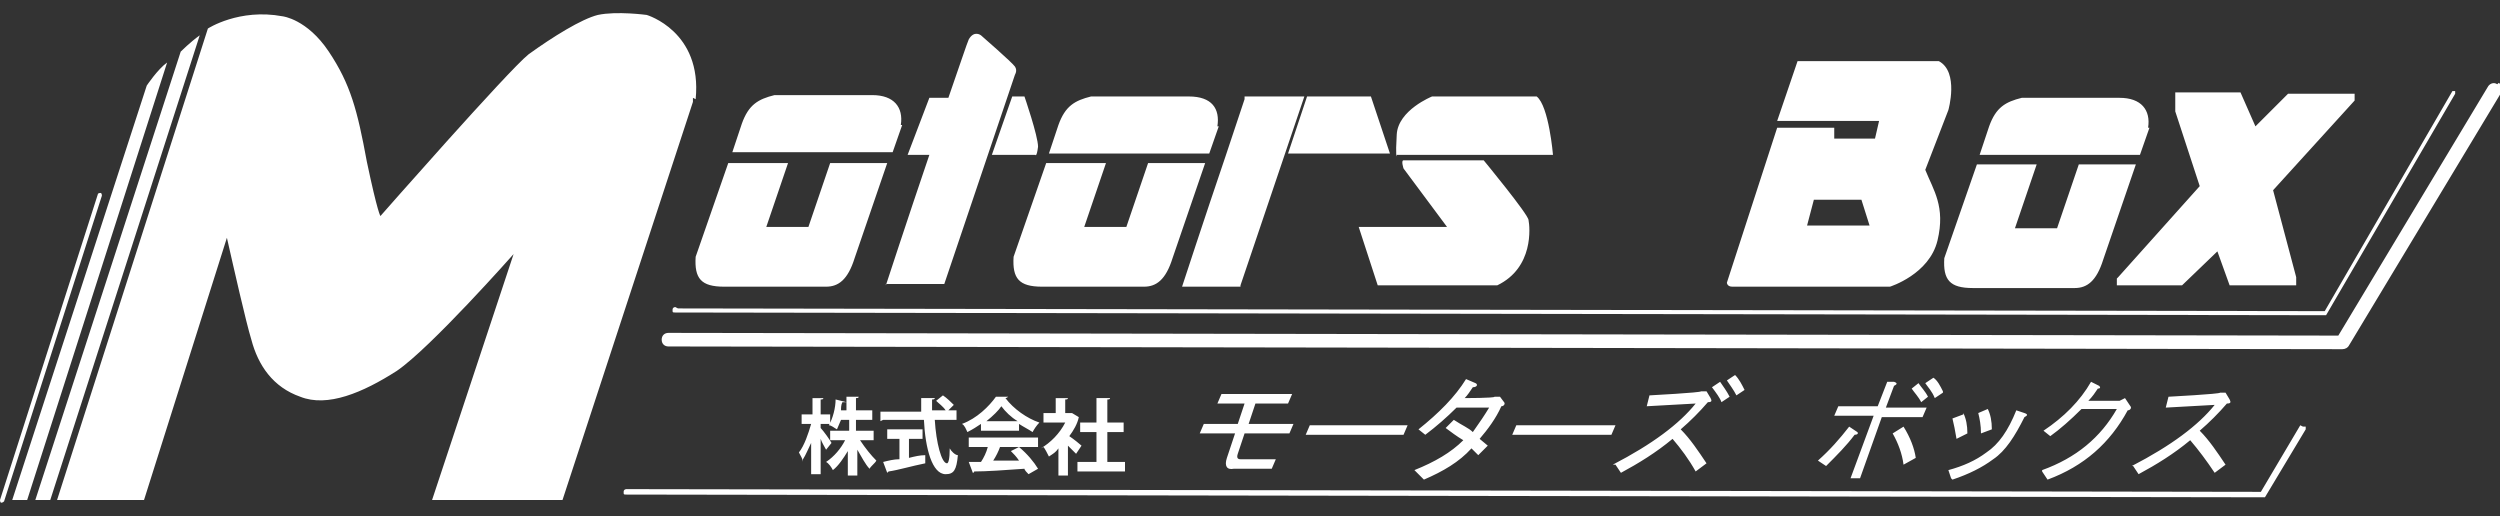 <?xml version="1.0" encoding="UTF-8"?>
<svg xmlns="http://www.w3.org/2000/svg" version="1.1" viewBox="0 0 184 38">
  <rect x="0" y="0" width="184" height="38" fill="#333333" stroke="none"/>
  <defs>
    <style>
      .cls-1 {
        fill: #fff;
      }
    </style>
  </defs>
  <!-- Generator: Adobe Illustrator 28.7.4, SVG Export Plug-In . SVG Version: 1.2.0 Build 166)  -->
  <g>
    <g id="_レイヤー_1" data-name="レイヤー_1">
      <path class="cls-1" d="M7.4,14.2c0,0-.2,0-.2.1L0,36.8c0,0,0,.2.1.2,0,0,0,0,0,0,0,0,.1,0,.2-.1L7.5,14.4c0,0,0-.2-.1-.2ZM10.8,6.3L.9,36.8h1.1L12.3,4.6c-.7.5-1.5,1.7-1.5,1.7h0ZM13.3,3.8L2.6,36.8h1.1L14.7,2.6c-.7.5-1.4,1.2-1.4,1.2h0ZM51.2,7.3c.5-5-3.6-6.2-3.6-6.2,0,0-2.2-.3-3.6,0-1.2.3-3.3,1.6-5.1,2.9-1.5,1.2-10.9,11.9-10.9,11.9,0,0-.2-.2-1-4-.7-3.8-1.2-5.7-2.8-8.1-1.6-2.4-3.4-2.6-3.4-2.6h0c-3.2-.6-5.5.9-5.5.9L4.2,36.8h6.4l6.1-19.3c.5,2.2,1.4,6.2,1.8,7.5.5,1.9,1.6,3.5,3.6,4.2,2,.8,4.6-.3,7.1-1.9,2.5-1.7,8.6-8.6,8.6-8.6l-6,18.1h9.6l9.6-29.3v-.3h0ZM53.3,21.1h7.5c.9,0,1.6-.5,2.1-2.1l2.4-7h-4.2l-1.6,4.7h-3.1l1.6-4.7h-4.4l-2.4,6.9c-.1,1.6.4,2.2,2.1,2.2h0ZM66.3,9.2c.2-1.3-.5-2.2-2.1-2.2h-7.2c-1.2.3-1.9.7-2.4,2.1l-.7,2.1h11.8s.7-2,.7-2h0ZM145.2,21.2h7.5c.9,0,1.6-.5,2.1-2.1l2.4-7h-4.2l-1.6,4.7h-3.1l1.6-4.7h-4.4l-2.4,6.9c-.1,1.6.4,2.2,2.1,2.2h0ZM158.1,9.4c.2-1.3-.5-2.2-2.1-2.2h-7.2c-1.2.3-1.9.7-2.4,2.1l-.7,2.1h11.8s.7-2,.7-2h0ZM76.7,21.1h7.5c.9,0,1.6-.5,2.1-2.1l2.4-7h-4.2l-1.6,4.7h-3.1l1.6-4.7h-4.4l-2.4,6.9c-.1,1.6.4,2.2,2.1,2.2h0ZM89.6,9.3c.2-1.3-.4-2.2-2.1-2.2h-7.2c-1.2.3-1.9.7-2.4,2.1l-.7,2.1h11.8s.7-2,.7-2h0ZM65.2,20.9h4.3l5.2-15.4s.2-.3,0-.6c-.2-.3-2.5-2.3-2.5-2.3,0,0-.5-.4-.9.3-.1.2-.7,2-1.5,4.3h-1.4l-1.6,4.2h1.6c-1.6,4.7-3.2,9.6-3.2,9.6h0ZM73,11.4h3.2s.1.2.2-.6c0-.8-1-3.7-1-3.7h-.9l-1.5,4.3h0ZM91.3,21l4.7-13.9h-4.4s0,.1,0,.2l-1.4,4.2c-1.6,4.7-3.2,9.6-3.2,9.6h4.3ZM102.3,11.3l-1.4-4.2h-4.7l-1.4,4.2h7.5ZM102.8,11.4h11.5s-.3-3.6-1.2-4.3h-7.7s-2.5,1-2.6,2.8c-.1,1.7,0,1.6,0,1.6ZM101.4,21h8.8c2.7-1.3,2.4-4.3,2.3-4.8,0-.4-3.3-4.4-3.3-4.4h-5.9c-.2,0,0,.6,0,.6l3.2,4.3h-6.5s1.4,4.3,1.4,4.3ZM155.8,20.5v.5h4.8l2.6-2.5.9,2.5h4.9v-.6l-1.7-6.4,6-6.6v-.5h-4.9s-2.4,2.4-2.4,2.4l-1.1-2.5h-4.8v1.4l1.8,5.5-6,6.7h0ZM49.7,22.6c0,0-.2,0-.2.2s0,.2.2.2l121.3.2c0,0,.1,0,.2,0l9.5-16.3c0,0,0-.2,0-.2,0,0-.2,0-.2,0l-9.4,16.2-121.2-.2h0ZM169.3,31.3l-2.9,4.9-120.3-.2c0,0-.2,0-.2.2s0,.2.2.2l120.4.2c0,0,.1,0,.2,0l3-5c0,0,0-.2,0-.2,0,0-.2,0-.2,0h0ZM183.8,6.2c-.3-.2-.6,0-.7.2l-11,18.3-122.9-.2c-.3,0-.5.2-.5.5,0,.3.2.5.5.5l123.2.2c.2,0,.4-.1.5-.3l11.2-18.6c.2-.3,0-.6-.2-.7h0ZM62.3,29.6l-.8-.2c0,.6-.2,1.4-.5,1.9.2,0,.4.2.6.3.1-.2.2-.5.3-.7h.6v.8h-1.4v.7h1.1c-.3.6-.8,1.2-1.4,1.6.2.1.4.4.5.6.4-.3.8-.9,1.1-1.4v1.8h.7v-1.9c.3.5.6,1.1.9,1.4.1-.2.4-.4.5-.6-.4-.4-.8-.9-1.2-1.5h1v-.7h-1.3v-.8h1.2v-.7h-1.2v-.9c.1,0,.2,0,.2-.1h-.9c0,0,0,1,0,1h-.4c0-.2,0-.4.1-.6,0,0,.1,0,.1,0h0ZM59.1,33.8c.2-.3.4-.8.6-1.2v2.3h.7v-2.6c.1.3.3.6.4.8l.4-.5c-.1-.2-.6-.9-.8-1.1v-.3h.7v-.7h-.7v-1.1c.1,0,.2,0,.2-.1h-.8s0,1.2,0,1.2h-.8v.7h.7c-.2.7-.5,1.6-.9,2.1.1.2.3.5.3.7h0ZM65,30.9h3c.1,2.1.6,4,1.6,4,.6,0,.8-.3.9-1.4-.2,0-.5-.3-.6-.5,0,.8-.1,1.1-.2,1.1-.4,0-.8-1.5-.9-3.2h1.6v-.7h-.6l.4-.4c-.2-.2-.5-.5-.8-.7l-.5.4c.2.2.5.4.7.7h-1v-.8c.1,0,.2,0,.2-.1h-1c0,.3,0,.6,0,1h-3v.7h0ZM65,34l.3.8s0,0,.1-.1c.7-.1,1.7-.4,2.7-.6v-.6c-.4,0-.8.1-1.2.2v-1.4h1v-.7h-2.6v.7h.9v1.5c-.4,0-.8.1-1.2.2h0ZM74.3,29.2h-1c-.5.7-1.4,1.6-2.5,2,.2.1.3.4.4.6.4-.2.7-.4,1-.6v.5h2.8v-.5c.3.2.7.4,1,.6.1-.2.3-.5.5-.7-.9-.3-1.9-1-2.5-1.8,0,0,.1,0,.2-.1h0ZM74.9,31h-2.3c.5-.4.9-.8,1.1-1.1.3.4.7.8,1.2,1.1ZM76.3,32.2h-5v.7h1.4c-.1.4-.3.8-.5,1.1-.3,0-.6,0-.9,0l.3.8c0,0,.1,0,.1-.1.9,0,2.3-.1,3.7-.2,0,.1.2.3.3.4l.7-.4c-.3-.5-.8-1.1-1.4-1.6l-.6.3c.2.2.4.4.6.7-.7,0-1.3,0-1.9,0,.2-.3.4-.7.5-1,0,0,.2,0,.2,0h-.2c0,0,2.8,0,2.8,0v-.7h0ZM81.6,29.3h-.9c0,0,0,1.8,0,1.8h-1.2v.7h1.2v2.2h-1.4v.7h3.5v-.7h-1.3v-2.2h1.2v-.7h-1.2v-1.7c.1,0,.2,0,.2-.1h0ZM76.8,32.9c.1.1.3.5.4.7.3-.2.5-.3.7-.6v2h.7v-2.2c.2.2.5.5.6.6l.4-.6c-.1-.1-.6-.5-.9-.7.3-.4.6-.9.7-1.4,0,0,0,0,0,0l-.5-.3h-.1s-.4,0-.4,0v-1c.1,0,.2,0,.2-.1h-.9c0,0,0,1.1,0,1.1h-.9v.7h1.6c-.4.8-1.1,1.5-1.8,1.9h0ZM88.6,31.2l-.3.7h2.6l-.6,1.8c-.2.6,0,.9.5.8h2.8l.3-.7h-2.6c-.2,0-.3-.1-.2-.4l.5-1.5h3.3l.3-.7h-3.3l.5-1.5h2.4l.3-.7h-5.2l-.3.7h2l-.5,1.5h-2.6,0ZM96.4,31.3l-.3.7h7.2l.3-.7h-7.2ZM104.8,35.3c1.4-.6,2.6-1.3,3.5-2.3l.5.5.7-.7-.6-.5c.6-.7,1.2-1.5,1.6-2.4.2,0,.3-.2.2-.3l-.3-.4h-.4c0,.1-2.2.1-2.2.1.2-.2.4-.5.6-.8.3,0,.4-.2.2-.3l-.7-.3c-.8,1.3-2,2.5-3.5,3.7l.5.4c.8-.6,1.6-1.3,2.3-2h2.4c-.3.5-.7,1.1-1.2,1.8-.3-.3-.8-.5-1.4-.9l-.6.6c.4.3.8.6,1.3.9-.9.9-2.1,1.6-3.6,2.2l.6.6ZM111.6,31.3l-.3.7h7.3l.3-.7h-7.2ZM126,28.5c.3.4.6.8.7,1.1l.6-.4c-.2-.4-.5-.8-.7-1.1l-.6.4ZM128.4,28.7c-.2-.4-.4-.8-.7-1.1l-.6.4c.2.3.5.7.7,1.1l.6-.4ZM118.9,34.2l.4.6c1.3-.7,2.6-1.5,3.8-2.5.6.7,1.2,1.5,1.7,2.4l.8-.6c-.6-.9-1.2-1.8-1.9-2.5.7-.6,1.4-1.3,2-2,.3,0,.3-.1.2-.3l-.3-.5h-.4c0,.1-3.8.3-3.8.3l-.2.8,3.6-.2c-1.2,1.5-3.2,3-6.1,4.5h0ZM139.6,28.1h-.7l-.7,1.8h-2.9l-.3.7h2.9l-1.7,4.6h.7l1.6-4.5h3l.3-.7h-3l.6-1.6c.2-.1.3-.2,0-.3h0ZM140.7,28.6c.2.3.5.6.7,1l.5-.4c-.2-.4-.5-.7-.7-1l-.5.4h0ZM143,28.8c-.2-.4-.4-.8-.7-1l-.6.4c.2.3.5.6.7,1.1l.6-.4ZM140.1,34.2l.9-.5c-.1-.7-.4-1.5-.9-2.3l-.8.5c.4.7.7,1.5.8,2.3ZM134.4,34.3c.8-.8,1.5-1.5,2.1-2.3.2,0,.3-.1.2-.2l-.6-.4c-.7.9-1.4,1.7-2.3,2.5l.6.4h0ZM146.3,30.1l-.7.3c.1.4.2.9.2,1.5l.8-.3c0-.6-.1-1.1-.3-1.5h0ZM143.7,35.3c1.2-.4,2.2-.9,3-1.5.9-.6,1.6-1.7,2.3-3.1.2-.1.3-.2,0-.3l-.6-.2c-.6,1.5-1.3,2.5-2.2,3.1-.8.6-1.7,1-2.8,1.3l.2.6ZM144.5,30.5l-.8.3c.1.4.2.9.3,1.5l.8-.4c0-.6-.1-1.1-.3-1.5h0ZM150.3,34.7l.4.6c2.7-1,4.6-2.7,5.9-5.1.2,0,.3-.2.2-.3l-.4-.6-.4.2h-2.3c.3-.3.5-.6.7-.9.2,0,.2-.1.1-.2l-.6-.3c-.8,1.4-2,2.6-3.5,3.6l.5.4c.7-.5,1.5-1.2,2.3-2h2.6c-1.2,2.1-3,3.6-5.5,4.5h0ZM157,34.3l.4.6c1.3-.7,2.6-1.5,3.8-2.5.6.7,1.2,1.5,1.8,2.4l.8-.6c-.6-.9-1.2-1.8-1.9-2.5.7-.6,1.4-1.3,2-2,.3,0,.3-.1.2-.3l-.3-.5h-.4c0,.1-3.8.3-3.8.3l-.2.8,3.6-.2c-1.2,1.5-3.2,3-6.1,4.5h0ZM127.3,21.1h11.8s2.9-.9,3.5-3.4c.6-2.5-.3-3.7-.9-5.2l1.7-4.4s.8-2.8-.7-3.6h-10.4s-1.5,4.4-1.5,4.4h7.5s-.3,1.3-.3,1.3h-3v-.8h-4.2l-3.7,11.4s0,.3.4.3h0ZM133.5,14.7h3.5l.6,1.9h-4.6l.5-1.9Z"/>
    </g>
  </g>
</svg>